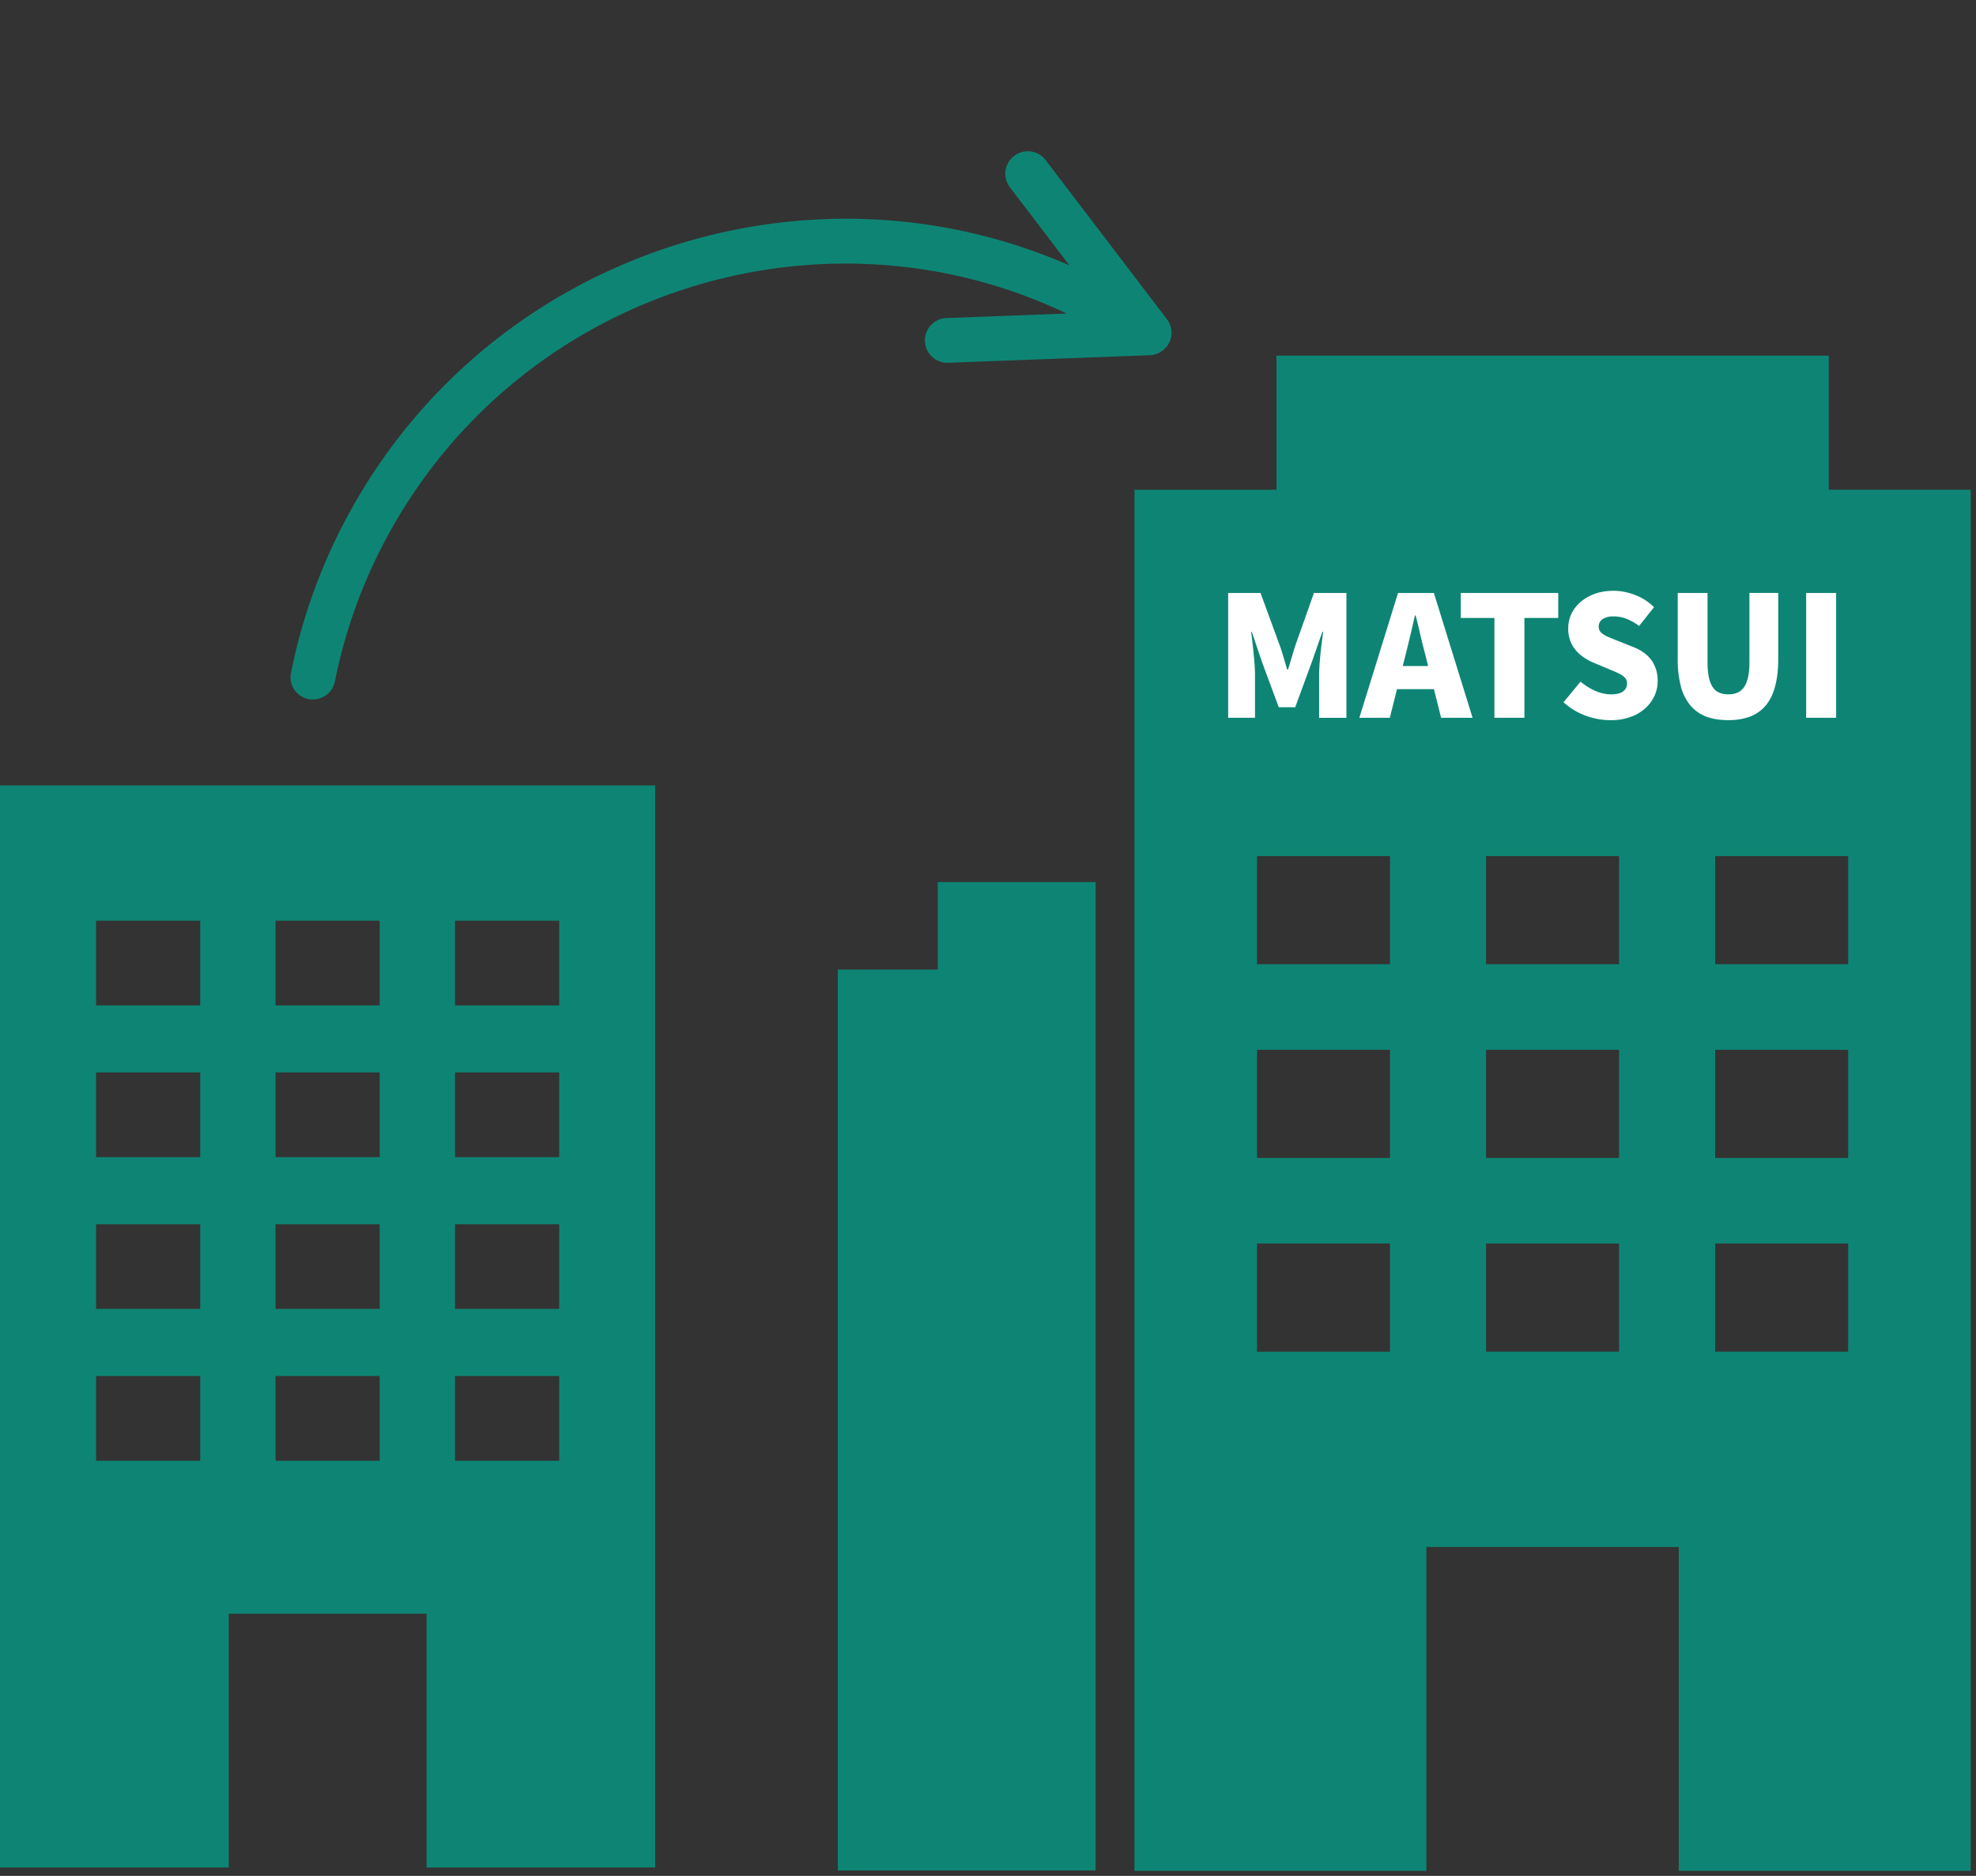 <svg width="59" height="56" fill="none" xmlns="http://www.w3.org/2000/svg"><rect width="100%" height="100%" fill="#333333" stroke="none"/><g clip-path="url(#clip0_161_1819)"><path d="M16.24 23.448H0v32.3h6.83v-7.574h5.905v7.574h6.83v-32.3H16.24zM5.979 43.606h-3.11v-2.53h3.11v2.53zm0-4.532h-3.11v-2.529h3.11v2.53zm0-4.53h-3.11v-2.529h3.11v2.53zm0-4.53h-3.11v-2.53h3.11v2.53zm5.358 13.592h-3.11v-2.53h3.11v2.53zm0-4.532h-3.11v-2.529h3.11v2.53zm0-4.53h-3.11v-2.529h3.11v2.53zm0-4.53h-3.11v-2.53h3.11v2.53zm5.36 13.592h-3.11v-2.53h3.11v2.53zm0-4.532h-3.11v-2.529h3.11v2.53zm0-4.53h-3.11v-2.529h3.11v2.53zm0-4.53h-3.11v-2.53h3.11v2.53z" fill="#0E8574"/></g><path d="M9.298 20.88a.663.663 0 01-.61-.79c.345-1.732.972-3.44 1.897-5.058C14.893 7.5 24.176 4.531 31.931 7.922l-1.778-2.333a.668.668 0 01.129-.936.668.668 0 01.936.123l3.625 4.754a.666.666 0 01.071.69.673.673 0 01-.582.384l-5.996.224a.668.668 0 11-.042-1.334l3.556-.134c-7.227-3.446-16.054-.752-20.105 6.33A15.429 15.429 0 0010 20.34a.672.672 0 01-.702.539z" fill="#0E8574"/><g clip-path="url(#clip1_161_1819)"><path d="M28.001 26.332v2.613h-2.985v26.893h7.697V26.332h-4.712zm26.602-11.711v-4.004h-16.49v4.004h-4.24v41.227h8.716V46.18h7.536v9.668h8.717V14.62h-4.24.002zm-13.1 25.73h-3.97v-3.23h3.97v3.23zm0-5.783h-3.97V31.34h3.97v3.23zm0-5.784h-3.97v-3.229h3.97v3.23zm6.839 11.566h-3.97v-3.229h3.97v3.23zm0-5.782h-3.97V31.34h3.97v3.23zm0-5.784h-3.97v-3.229h3.97v3.23zm6.841 11.566h-3.97v-3.229h3.97v3.23zm0-5.782h-3.97V31.34h3.97v3.23zm0-5.784h-3.97v-3.229h3.97v3.23z" fill="#0E8574"/><path d="M36.671 21.428v-3.727h.966l.59 1.611c.037.107.072.219.105.335l.1.34h.025a13 13 0 00.105-.34 25.2 25.2 0 01.1-.335l.57-1.61h.97v3.726h-.815v-1.276c0-.123.007-.261.02-.415.014-.153.029-.306.046-.46l.054-.415h-.024l-.31.89-.5 1.36h-.491l-.505-1.36-.3-.89h-.02a22.379 22.379 0 01.095.875c.013.154.02.292.02.415v1.276h-.8zm3.917 0l1.155-3.727h1.07l1.156 3.727h-.94l-.466-1.86c-.05-.188-.1-.386-.15-.596-.046-.21-.095-.41-.145-.6h-.02a46.517 46.517 0 01-.285 1.195l-.465 1.861h-.91zm.785-.855v-.69h1.8v.69h-1.8zm3.248.855v-2.981h-1.005v-.745h2.91v.745h-1.01v2.981h-.895zm3.454.07c-.244 0-.489-.045-.735-.135a1.984 1.984 0 01-.656-.4l.51-.615c.13.113.276.205.436.275.163.07.318.105.465.105.167 0 .288-.029.365-.085.08-.06.12-.14.12-.24a.236.236 0 00-.065-.175.576.576 0 00-.185-.126 5.095 5.095 0 00-.275-.12l-.475-.2a1.595 1.595 0 01-.37-.215 1.099 1.099 0 01-.28-.335.998.998 0 01-.105-.47 1 1 0 01.17-.57c.116-.17.276-.305.48-.405.203-.1.436-.15.7-.15.217 0 .432.041.645.125.214.08.402.201.566.365l-.446.56a1.528 1.528 0 00-.365-.21 1.03 1.03 0 00-.4-.075.58.58 0 00-.325.08.259.259 0 00-.115.225c0 .07.023.128.07.175a.71.71 0 00.2.125c.083.037.18.077.29.12l.465.185c.154.06.285.137.395.23a.91.91 0 01.25.335c.06.127.09.279.09.456 0 .206-.056.398-.17.575-.11.176-.271.32-.485.43a1.67 1.67 0 01-.765.16zm3.53 0c-.25 0-.47-.035-.66-.105a1.181 1.181 0 01-.47-.33 1.48 1.48 0 01-.286-.57 3.095 3.095 0 01-.095-.816v-1.976h.89v2.071c0 .234.024.42.07.56.047.14.115.242.206.306.093.06.208.09.345.09.136 0 .251-.03.345-.09a.57.57 0 00.21-.305c.05-.14.075-.327.075-.56V17.7h.86v1.976c0 .314-.031.585-.095.816-.06.23-.153.42-.28.57a1.141 1.141 0 01-.465.33 1.85 1.85 0 01-.65.105zm2.324-.07v-3.727h.895v3.727h-.895z" fill="#fff"/></g><defs><clipPath id="clip0_161_1819"><path fill="#fff" transform="translate(-.001 20.56)" d="M0 0h19.564v35.439H0z"/></clipPath><clipPath id="clip1_161_1819"><path fill="#fff" transform="translate(25.016 10.617)" d="M0 0h33.828v45.231H0z"/></clipPath></defs></svg>
